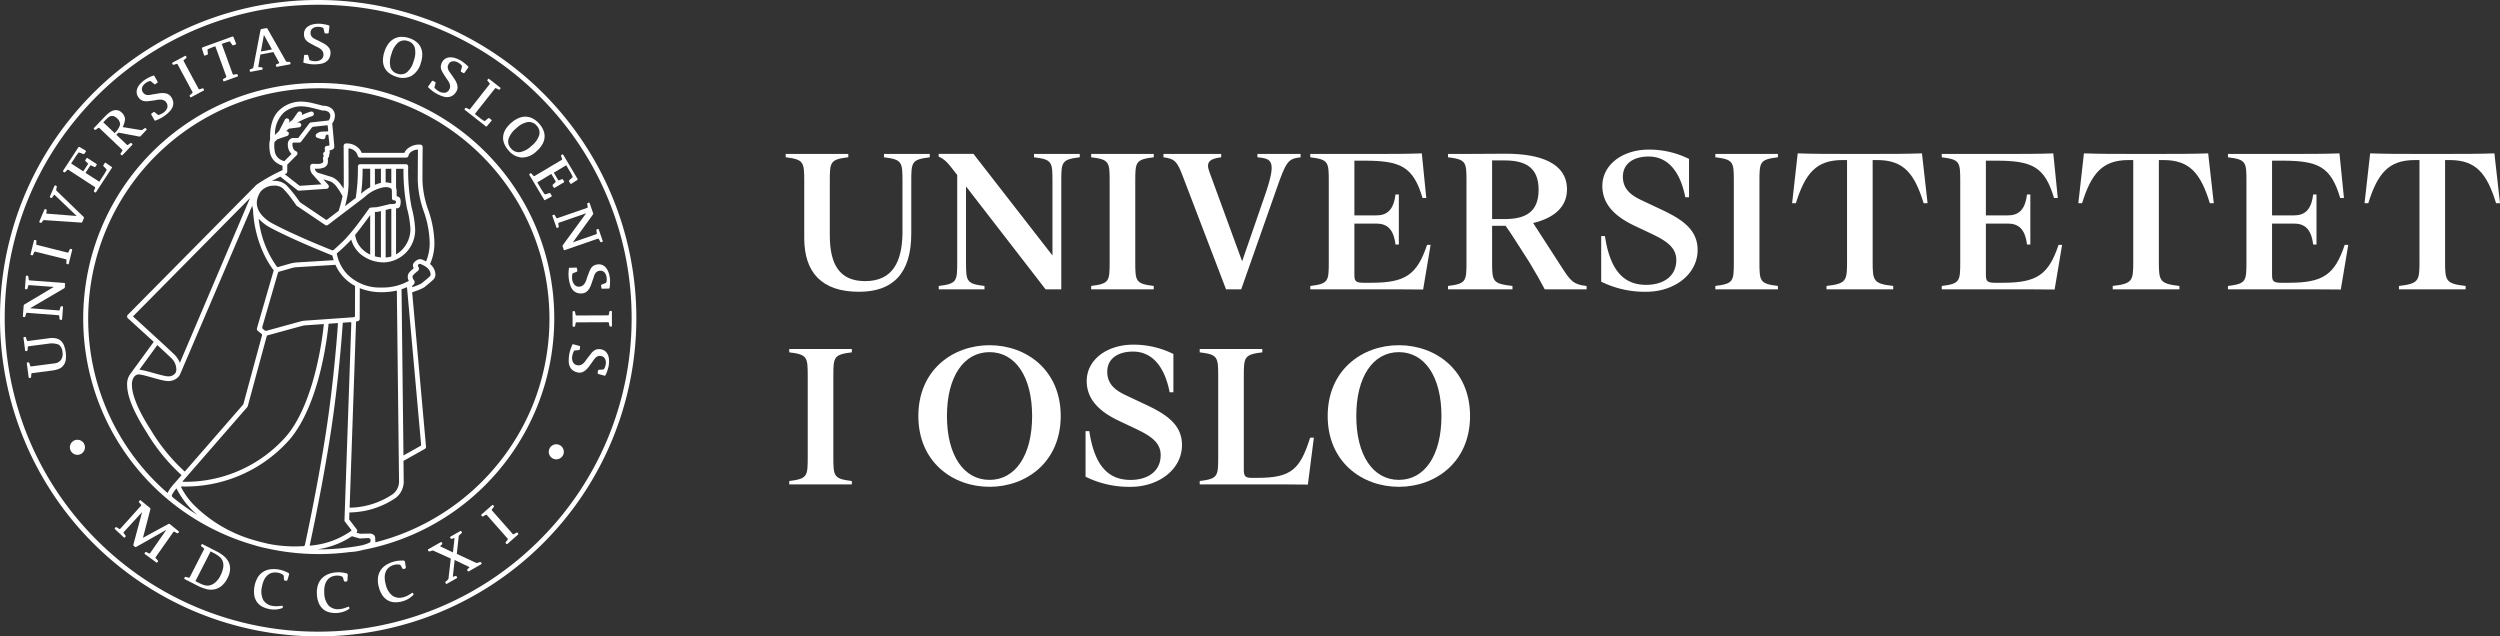 <svg id="Layer_1" data-name="Layer 1" xmlns="http://www.w3.org/2000/svg" width="377.132" height="96" viewBox="0 0 377.132 96">
  <rect x="0" y="0" width="377.132" height="96" fill="#333333" stroke="none"/>
  <defs>
    <style>
      .cls-1 {
        fill: #fff;
      }
    </style>
  </defs>
  <g id="Page-1">
    <g id="_04_UiO_full_logo_NO_neg" data-name=" 04 UiO full logo NO neg">
      <g id="Group">
        <path id="Shape" class="cls-1" d="M0,48.002A47.81,47.81,0,0,1,10.958,17.469h0A47.901,47.901,0,0,1,47.994,0h0A48.005,48.005,0,0,1,95.996,48.002h0A48.002,48.002,0,0,1,47.994,96h0A47.997,47.997,0,0,1,0,48.002Zm.713,0a47.127,47.127,0,0,0,13.851,33.434h0A47.125,47.125,0,0,0,47.994,95.287h0A47.137,47.137,0,0,0,81.432,81.436h0A47.127,47.127,0,0,0,95.283,48.002h0A47.135,47.135,0,0,0,81.432,14.568h0A47.137,47.137,0,0,0,47.994.717h0A47.183,47.183,0,0,0,11.509,17.925h0A47.091,47.091,0,0,0,.713,48.002Z" transform="translate(0 0)"/>
        <g id="Path">
          <path class="cls-1" d="M10.544,67.473a1.135,1.135,0,1,1-0.0.008Z" transform="translate(0 0)"/>
          <path class="cls-1" d="M82.783,68.153a1.135,1.135,0,1,1-0.0.008Z" transform="translate(0 0)"/>
        </g>
        <path id="Shape-2" class="cls-1" d="M80.827,34.213A35.541,35.541,0,1,0,34.242,80.79a35.074,35.074,0,0,0,4.049,1.43l.037.012a20.337,20.337,0,0,0,2.093.526,35.743,35.743,0,0,0,7.659.825,36.207,36.207,0,0,0,4.704-.307h.012a8.439,8.439,0,0,0,1.96-.319A35.36,35.36,0,0,0,73.205,73.176l-.253-.253.253.253A35.61,35.61,0,0,0,80.827,34.213Zm-54.795,40.786a.325.325,0,0,1-.099-.311,1.665,1.665,0,0,1,.075-.149,5.693,5.693,0,0,1,.613-.87A12.559,12.559,0,0,0,29.762,77.665a34.09,34.09,0,0,1-3.73-2.665Zm-.294-21.071a2.42,2.42,0,0,1,.862,1.749,1.736,1.736,0,0,1-.046.394c-.012.046-.021.079-.029.099l-.004.012a1.24,1.24,0,0,1-1.136.589,2.085,2.085,0,0,1-.427-.046c-1.38-.269-2.748-.804-3.875-.945-.017-.004-.041,0-.062-.004l2.711-3.718C24.619,52.876,25.385,53.589,25.738,53.929Zm-5.678-6.196,17.664-17.863L27.134,54.733a3.63,3.63,0,0,0-.899-1.318c-.991-.961-5.073-4.679-6.175-5.682Zm4.758,9.694a3.099,3.099,0,0,0,.564.058,2.037,2.037,0,0,0,1.368-.481,1.635,1.635,0,0,0,.41-.514v-.008c0-.004.004-.008.008-.021l.021-.046,10.863-25.406a6.538,6.538,0,0,0,.12.655A17.618,17.618,0,0,0,39.684,38.051a14.329,14.329,0,0,0,1.119,2.043c.158.24.294.431.398.568.033.046.066.087.091.12l-2.532,8.749a.354.354,0,0,0,.12.377l.605.481a.211.211,0,0,1,.041.203c-.037.133-2.818,10.403-2.818,10.403L27.872,71.141A27.689,27.689,0,0,1,22.766,64.883c-2.209-3.428-2.868-5.591-2.864-6.822a1.908,1.908,0,0,1,.336-1.218l.008-.008.008-.012c.012-.012.021-.029.033-.041a.878.878,0,0,1,.638-.303.335.335,0,0,1,.066.004c.982.124,2.371.655,3.825.945ZM43.555,20.035a.352.352,0,0,0-.439-.224c.158-.141.311-.274.46-.402l1.533-.199a.358.358,0,1,0-.091-.709l-.004.001-.232.033a10.963,10.963,0,0,1,1.376-.676c.274-.112.506-.199.671-.257.166-.054.253-.083.257-.083a.352.352,0,0,0,.243-.435l-.003-.009a.362.362,0,0,0-.443-.24,11.343,11.343,0,0,0-1.38.53.357.357,0,0,0-.584-.41L44.098,18.12c-.075.05-.149.095-.22.145-.104.075-.22.162-.344.261l.083-.162a.357.357,0,0,0-.634-.327l-.899,1.749c-.224.207-.431.402-.609.572a4.517,4.517,0,0,1,1.326-3.361,4.076,4.076,0,0,1,2.594-.957,7.127,7.127,0,0,1,1.115.112c.153.021.705.153,1.181.274.481.124.916.236.916.24l.091.012a1.263,1.263,0,0,1,.928.278.758.758,0,0,1,.199.543,1.118,1.118,0,0,1-.162.535c-.033.058-.062.099-.087.141l-2.665.294a.375.375,0,0,0-.245.137L44.989,20.818l-.821.004-.075.008a.85.85,0,0,0-.348.178.928.928,0,0,0-.327.746,1.952,1.952,0,0,0,.481,1.388c.025.029.054.054.079.079L42.884,24.316a2.254,2.254,0,0,1-.705-.323,1.693,1.693,0,0,1-.734-1.177,5.701,5.701,0,0,1-.075-.862,2.758,2.758,0,0,1,.046-.539l.012-.008s.162-.158.41-.398l1.509-.514a.376.376,0,0,0,.207-.46Zm5.458,2.727a.196.196,0,0,1-.087.166.364.364,0,0,0-.178.253.42.42,0,0,0,.087.294.122.122,0,0,1-.008.112c-.025.041-.07.124-.07.124a.346.346,0,0,0-.029.286l.004.012a1.114,1.114,0,0,1,.037.282.399.399,0,0,1-.195.327,1.869,1.869,0,0,1-.655.112l-.754-.017a.353.353,0,0,0-.356.29,1.344,1.344,0,0,0-.021.261,1.685,1.685,0,0,0,.187.787,1.311,1.311,0,0,0,.249.332l.004.004h0L48.495,27.81l-3.291.224L42.962,26.281c.112-.054.174-.087.174-.087a.355.355,0,0,0,.199-.319V24.838l1.438-1.442a.367.367,0,0,0,.095-.34.351.351,0,0,0-.245-.253h0c-.066-.046-.497-.182-.51-1.065a.236.236,0,0,1,.07-.199.229.229,0,0,0,.033-.025l.937-.008a.355.355,0,0,0,.282-.141s1.496-1.981,1.6-2.105a.407.407,0,0,1,.261-.141l2.027-.22a.122.122,0,0,1,.12.12c.017.186.037.414.062.663a.125.125,0,0,1-.102.145l-.002 0c-.257.008-.526.017-.812.025a1.481,1.481,0,0,0-.841.332.36.36,0,0,0-.038.508l.021.023a1.339,1.339,0,0,0,.456.166,1.563,1.563,0,0,0,.655.124.392.392,0,0,0,.253-.381.308.308,0,0,1,.297-.319c.006-0.0.012-0.0.018-0a.143.143,0,0,1,.137.133c.037.356.099.804.124,1.061.012.124.021.24.029.34.004.128-.108.137-.166.145-.12.017-.211.017-.211.021a.341.341,0,0,0-.249.12.355.355,0,0,0-.091.261Zm-4.136,5.927a.352.352,0,0,0,.22.075h.025l4.153-.282a.352.352,0,0,0,.307-.224.361.361,0,0,0-.062-.373l-.746-.837c.435.133.808.249,1.098.336a2.513,2.513,0,0,1,.974.883,8.219,8.219,0,0,1,.825,1.343,21.922,21.922,0,0,1-.58,2.192l-1.84,1.397-4.008-2.698a20.252,20.252,0,0,0-2.031-2.557,2.555,2.555,0,0,0-1.819-.655c-.124,0-.249.008-.373.021.174-.095.352-.191.522-.282.261-.137.514-.269.734-.385Zm-3.494-.684a1.874,1.874,0,0,1,1.318.443,14.843,14.843,0,0,1,1.343,1.608c.381.514.638.899.638.903a.286.286,0,0,0,.099.099L49.059,33.94a.348.348,0,0,0,.414-.012l5.446-4.14.025-.021s.12-.108.278-.24a5.1,5.1,0,0,1,.477-.365A5.83,5.83,0,0,1,57.949,28.241c.066-.004.133-.004.195-.004a1.47,1.47,0,0,1,.775.153c.128.091.187.166.199.435,0,.435.008,1.078.008,1.078a.323.323,0,0,0,.294.319c.133,0,.315.037.315.245a.252.252,0,0,1-.22.28l-.016.001c-.128.017-.253.033-.303.037h-.336l-.091.012s-.46.12-.953.236c-.245.058-.501.12-.709.162-.104.021-.195.041-.265.054-.033.004-.062.008-.083.012s-.025,0-.025.004c-.315,0-.804.054-.812.054a.367.367,0,0,0-.253.149c0,.004-.605.858-1.359,1.865a30.94,30.94,0,0,1-2.255,2.76c-.609.609-1.111,1.069-1.463,1.376-.108.095-.203.174-.282.24a.248.248,0,0,1-.24.037c-.522-.216-1.637-.663-2.98-1.235-1.873-.8-4.194-1.84-5.952-2.781A5.794,5.794,0,0,1,39.655,32.63c-.054-.058-.108-.12-.162-.182a.721.721,0,0,0-.05-.058c-.041-.05-.079-.099-.116-.145-.029-.037-.054-.079-.083-.116a.878.878,0,0,1-.066-.104c-.025-.037-.05-.079-.075-.12a.308.308,0,0,0-.029-.05,2.229,2.229,0,0,1-.128-.265c-.004-.012-.012-.025-.017-.037-.021-.054-.041-.108-.058-.162h0v-.004a2.367,2.367,0,0,1-.079-.294c-.008-.041-.017-.087-.025-.128l-.012-.099a2.501,2.501,0,0,1-.017-.253c0-.058.004-.112.008-.17.004-.046.008-.095.017-.145v-.025a2.818,2.818,0,0,1,.075-.352h0c.021-.07.041-.145.07-.22l.004-.012c.025-.066.054-.141.083-.211l.012-.029q.045-.102.099-.199a.455.455,0,0,0,.025-.046c.046-.079.091-.162.141-.245h0a2.574,2.574,0,0,1,2.11-.953Zm11.182-5.442c0-.158.054-.182.083-.178a1.607,1.607,0,0,1,1.032.547,1.48,1.48,0,0,1,.228.39c.021.054.033.095.041.124.004.012.004.025.008.029h0a.36.36,0,0,0,.352.298H61.273a.353.353,0,0,0,.352-.303.985.985,0,0,1,.286-.472,1.789,1.789,0,0,1,1.049-.435c.075-.017.087.058.087.124,0,.738-.025,2.275-.025,4.505a15.296,15.296,0,0,0,.916,4.733,15.075,15.075,0,0,1,.883,4.733,7.05,7.05,0,0,1-.551,2.777,3.736,3.736,0,0,0-.738-.327.618.618,0,0,0-.149-.021,1.147,1.147,0,0,0-.642.261,1.175,1.175,0,0,0-.41.464.605.605,0,0,0-.041.22.973.973,0,0,0,.12.431c-.075.062-.162.133-.249.211a3.711,3.711,0,0,0-.34.336,1.155,1.155,0,0,0-.257.406,1.139,1.139,0,0,0-.054.336,1.388,1.388,0,0,0,.162.622,8.064,8.064,0,0,1-4.07.999,6.944,6.944,0,0,1-5.222-2.006A6.17,6.17,0,0,1,50.804,38.233c.352-.298.97-.841,1.753-1.625.133-.133.278-.29.431-.464a4.446,4.446,0,0,0,1.409,2.197,5.419,5.419,0,0,0,3.353,1.235.365.365,0,0,0,.066.008.07.07,0,0,0,.029-.004c.029,0,.058.004.087.004a4.9,4.9,0,0,0,4.696-5.011,15.425,15.425,0,0,0-.535-3.278,29.438,29.438,0,0,1-.518-6.171.354.354,0,0,0-.351-.356H54.343a.354.354,0,0,0-.356.351v.005a27.828,27.828,0,0,1-.327,4.741l-1.616,1.227c.128-.464.245-.937.336-1.417a.33.33,0,0,0,.012-.062,10.794,10.794,0,0,0,.191-1.919c-0-2.362-.008-4.236-.017-5.131ZM62.479,42.32a1.045,1.045,0,0,1-.253-.576.34.34,0,0,1,.021-.124h0a2.418,2.418,0,0,1,.431-.456c.191-.17.365-.298.365-.298a.4.4,0,0,0,.158-.319.517.517,0,0,0-.066-.249c-.025-.05-.05-.095-.07-.133a.245.245,0,0,1,.066-.278.306.306,0,0,1,.327-.058,4.565,4.565,0,0,1,.56.278,2.072,2.072,0,0,1,.738.651,1.421,1.421,0,0,1,.207.642.403.403,0,0,1-.108.274c-.116.133-1.165,1.011-1.272,1.078a6.663,6.663,0,0,1-.941.41c-.112.041-.22.079-.315.116-.133.054-.153-.033-.153-.033a.138.138,0,0,1,.025-.128,1.659,1.659,0,0,0,.178-.166.577.577,0,0,0,.17-.385.346.346,0,0,0-.066-.245Zm1.049,24.78a.165.165,0,0,1-.07.153c-.083.046-2.594,1.455-2.594,1.455l-.29-25.074a7.177,7.177,0,0,0,.821-.319ZM52.035,78.692s.924,1.198.962,1.252a.107.107,0,0,1-.017.137,12.327,12.327,0,0,1-6.271,2.23c.41-1.886,1.985-9.317,3.158-16.885,1.206-7.8,1.741-15.206,1.844-16.748,0,0,.937-.062,1.102-.079.162-.017.182.079.182.178-.004.099-1.028,29.675-1.028,29.675A.337.337,0,0,0,52.035,78.692ZM39.585,49.258s2.321-8.024,2.354-8.132a.206.206,0,0,1,.137-.137s1.699-.477,1.969-.564a3.92,3.92,0,0,1,.717-.12l5.84-.356a6.78,6.78,0,0,0,1.264,1.898A6.636,6.636,0,0,0,53.56,43.136s-.012,4.443-.012,4.526-.041.178-.228.195-5.873.41-7.29.514a3.463,3.463,0,0,0-.659.108c-.216.062-5.168,1.417-5.168,1.417a.42.42,0,0,1-.253-.037c-.083-.066-.128-.104-.282-.224-.153-.124-.083-.377-.083-.377Zm2.197-9.01a15.185,15.185,0,0,1-2.76-7.261c.037.046.079.087.116.128a6.517,6.517,0,0,0,1.67,1.243c3.577,1.915,9.317,4.178,9.325,4.182a.015.015,0,0,1,.012.004,6.203,6.203,0,0,0,.195.709l-5.388.327a5.872,5.872,0,0,0-1.09.158c-.551.153-1.811.514-1.894.543-.108.029-.17-.008-.186-.033Zm11.932,8.256.261-.054a.359.359,0,0,0,.286-.348l.012-4.629a8.801,8.801,0,0,0,3.32.605h.012a10.219,10.219,0,0,0,2.259-.249l.332,28.684v.087a2.415,2.415,0,0,1-.916,1.927,11.993,11.993,0,0,1-6.54,2.06ZM53.572,35.44c.833-1.024,1.753-2.28,2.271-2.992v5.956a4.263,4.263,0,0,1-.978-.622A3.71,3.71,0,0,1,53.572,35.44Zm2.984,3.224V31.979c.062-.004.124-.004.174-.004a3.287,3.287,0,0,0,.522-.083c.066-.017.137-.029.211-.046v6.988a5.486,5.486,0,0,1-.908-.17Zm1.621.178V31.673c.327-.079.613-.153.721-.178h.133v7.191a3.418,3.418,0,0,1-.854.158Zm2.217-8.791a.567.567,0,0,0-.365-.402c-.062-.017-.133-.037-.195-.05,0-.224-.004-.539-.004-.783a1.257,1.257,0,0,0-.083-.485V25.46h1.119a29.852,29.852,0,0,0,.53,5.96,14.835,14.835,0,0,1,.518,3.137,4.497,4.497,0,0,1-1.156,3.009,3.984,3.984,0,0,1-1.015.812V31.436a.515.515,0,0,1,.075-.008.857.857,0,0,1,.087-.008h.029a.392.392,0,0,0,.274-.112.773.773,0,0,0,.191-.406,2.372,2.372,0,0,0,.046-.431,1.429,1.429,0,0,0-.05-.419Zm-1.364-4.592V27.652a2.545,2.545,0,0,0-.854-.133V25.46Zm-1.567,0v2.13a4.85,4.85,0,0,0-.908.298V25.46Zm-1.621,0v2.785c-.24.133-.423.249-.526.311a7.622,7.622,0,0,0-.841.667v.004a30.797,30.797,0,0,0,.228-3.767ZM27.59,72.558c.091-.104,9.711-11.149,9.711-11.149a.31.31,0,0,0,.075-.141s2.847-10.506,2.868-10.577a.146.146,0,0,1,.095-.095s5.048-1.38,5.239-1.438a3.266,3.266,0,0,1,.472-.079l2.802-.195c-.033.327-.091.854-.182,1.529-.477,3.552-1.931,11.211-5.479,15.385A20.233,20.233,0,0,1,27.851,72.683h-.174C27.569,72.679,27.499,72.662,27.59,72.558Zm-.174.829c.128.004.274.004.431.004A20.941,20.941,0,0,0,43.729,66.259c4.526-5.375,5.661-15.629,5.84-17.424l1.417-.099c-.05.734-.174,2.474-.398,4.824-.294,3.154-.758,7.398-1.434,11.762s-1.488,8.691-2.13,11.924c-.477,2.391-.858,4.182-1.024,4.953a.278.278,0,0,1-.269.199c-.394,0-.787.037-1.189.033a21.009,21.009,0,0,1-3.975-.377c-.696-.153-1.384-.323-2.068-.522a20.948,20.948,0,0,1-9.404-5.516,11.239,11.239,0,0,1-1.629-2.246c-.05-.091-.091-.174-.128-.253a.082.082,0,0,1,.079-.129Zm20.511,9.474a12.585,12.585,0,0,0,5.16-1.969l1.123.323a.428.428,0,0,0,.124.017s1.044-.058,1.131-.062c.298-.017.431.158.431.22s.008.141.008.141a.437.437,0,0,1-.108.307,7.141,7.141,0,0,1-1.21.427,35.037,35.037,0,0,1-6.507.609.956.956,0,0,0-.153-.012ZM80.168,61.596a34.996,34.996,0,0,1-18.534,18.534A34.102,34.102,0,0,1,56.631,81.809l-.041-.692c0-.419-.472-.626-.734-.626l-1.496.025s-.46-.112-.518-.128a.058.058,0,0,1-.04-.071l.007-.016a.355.355,0,0,0,.008-.443l-1.144-1.492.037-1.061a12.701,12.701,0,0,0,6.984-2.197,3.132,3.132,0,0,0,1.21-2.503.648.648,0,0,0-.004-.108L60.867,69.521l.033-.012h0l3.183-1.786a.365.365,0,0,0,.182-.344l-2.089-23.284c.091-.029.385-.133.721-.257a6.726,6.726,0,0,0,1.09-.489c.228-.162,1.185-.966,1.417-1.206a1.07,1.07,0,0,0,.278-.738,2.105,2.105,0,0,0-.808-1.571,7.676,7.676,0,0,0,.659-3.179,15.923,15.923,0,0,0-.916-4.944,14.563,14.563,0,0,1-.887-4.522c0-3.137.033-5.002.033-5.007a.375.375,0,0,0-.104-.257.345.345,0,0,0-.253-.108,2.7,2.7,0,0,0-2.068.734,1.812,1.812,0,0,0-.336.51H54.563a2.127,2.127,0,0,0-.344-.58,2.496,2.496,0,0,0-2.023-.841.345.345,0,0,0-.253.108.357.357,0,0,0-.104.253c0,.004.021,2.367.021,5.678,0,.261-.012.518-.033.775-.133-.207-.274-.414-.423-.613a3.083,3.083,0,0,0-1.335-1.131c-.464-.141-1.156-.356-1.969-.605a.785.785,0,0,1-.506-.381.874.874,0,0,1-.091-.278l.394.008h.021a2.642,2.642,0,0,0,.92-.166.941.941,0,0,0,.576-.58,1.359,1.359,0,0,0,.058-.41,1.609,1.609,0,0,0-.037-.352l.17-.298a.357.357,0,0,0,.021-.311.35.35,0,0,0,.112-.286l-.025-.365a.211.211,0,0,1,.054-.008,1.477,1.477,0,0,0,.34-.099.657.657,0,0,0,.187-.128.458.458,0,0,0,.137-.319c0-.095-.021-.323-.054-.684-.079-.879-.216-2.371-.261-2.835a1.963,1.963,0,0,0,.406-1.123,1.453,1.453,0,0,0-.406-1.044,1.929,1.929,0,0,0-1.388-.489c-.278-.075-1.716-.456-2.134-.518a7.882,7.882,0,0,0-1.214-.116,4.799,4.799,0,0,0-3.03,1.107c-1.48,1.165-1.6,3.249-1.608,4.174,0,.178.004.319.012.398a3.036,3.036,0,0,0-.124.945,6.035,6.035,0,0,0,.083.974,2.453,2.453,0,0,0,1.223,1.774,3.094,3.094,0,0,0,.68.29v.68a26.989,26.989,0,0,0-3.772,2.101,1.746,1.746,0,0,0-.311.265l-.012.008L19.276,47.492a.37.37,0,0,0-.104.261.362.362,0,0,0,.116.253c.004.004,1.326,1.206,2.793,2.549.365.336.742.676,1.107,1.011l-3.527,4.837a2.599,2.599,0,0,0-.485,1.658c.004,1.475.734,3.718,2.976,7.211a28.288,28.288,0,0,0,5.239,6.407l-.933,1.069a8.566,8.566,0,0,0-.638.758,5.184,5.184,0,0,0-.452.688,1.417,1.417,0,0,0-.087.178c-.63-.547-1.243-1.115-1.84-1.712A34.792,34.792,0,1,1,80.168,61.596Z" transform="translate(0 0)"/>
        <g>
          <path id="Path-2" class="cls-1" d="M7.373,51.028a3.145,3.145,0,0,1,1.053.012,1.613,1.613,0,0,1,.746.361,1.858,1.858,0,0,1,.485.717A4.332,4.332,0,0,1,9.918,53.191a4.245,4.245,0,0,1,.017.995,1.95,1.95,0,0,1-.274.804,1.745,1.745,0,0,1-.601.576,4.099,4.099,0,0,1-.866.278c-.058.012-.153.029-.211.037l-3.15.41a.136.136,0,0,0-.112.12l-.025.464a.141.141,0,0,1-.112.124l-.141.017a.107.107,0,0,1-.12-.091l-.278-2.122a.107.107,0,0,1,.093-.12l.003-0.0.137-.017a.14.14,0,0,1,.141.087l.145.435a.132.132,0,0,0,.141.087l3.523-.46a1.359,1.359,0,0,0,.97-.522,1.608,1.608,0,0,0,.224-1.198,1.504,1.504,0,0,0-.539-1.094,2.978,2.978,0,0,0-1.165-.199,1.886,1.886,0,0,0-.216.017L4.302,52.238a.132.132,0,0,0-.112.12l-.029.464a.137.137,0,0,1-.112.124l-.137.017a.107.107,0,0,1-.12-.093l-0-.003-.249-1.902a.107.107,0,0,1,.091-.12l.141-.017a.14.14,0,0,1,.141.087l.145.443a.136.136,0,0,0,.141.087Z" transform="translate(0 0)"/>
          <path id="Path-3" class="cls-1" d="M3.573,46.096a.232.232,0,0,1,.099-.162l4.447-2.652-3.722-.274a.138.138,0,0,0-.137.095l-.12.439a.138.138,0,0,1-.137.095l-.141-.008a.11.11,0,0,1-.099-.116L3.9,41.686a.11.11,0,0,1,.116-.099l.141.012a.141.141,0,0,1,.12.116l.054.464a.141.141,0,0,0,.12.116l5.272.398a.11.11,0,0,1,.099.116l-.041.518a.232.232,0,0,1-.099.162L4.542,46.502l4.331.327a.138.138,0,0,0,.137-.095l.12-.439a.135.135,0,0,1,.137-.095l.141.008a.108.108,0,0,1,.1.115l-0.0.001L9.367,48.155a.11.11,0,0,1-.116.099l-.141-.012a.141.141,0,0,1-.12-.116l-.054-.46a.141.141,0,0,0-.12-.116l-4.737-.361a.138.138,0,0,0-.137.095l-.12.448a.135.135,0,0,1-.137.095l-.141-.008a.11.11,0,0,1-.099-.116Z" transform="translate(0 0)"/>
          <path id="Path-4" class="cls-1" d="M5.396,36.223a.137.137,0,0,1,.099.133l-.025.456a.142.142,0,0,0,.099.137l4.613,1.152a.131.131,0,0,0,.149-.07l.191-.414a.131.131,0,0,1,.149-.07l.137.033a.109.109,0,0,1,.079.133l0,0-.518,2.076a.11.11,0,0,1-.128.079l-.137-.033a.133.133,0,0,1-.099-.133l.025-.456a.133.133,0,0,0-.099-.133L5.317,37.96a.131.131,0,0,0-.149.07l-.195.414a.131.131,0,0,1-.149.07l-.137-.037a.106.106,0,0,1-.079-.127l0-.001L5.127,36.273a.112.112,0,0,1,.133-.079Z" transform="translate(0 0)"/>
          <path id="Path-5" class="cls-1" d="M12.624,32.725a.168.168,0,0,1,.033.174l-.249.589a.165.165,0,0,1-.149.091l-5.599-.377a.221.221,0,0,0-.17.079l-.207.282a.137.137,0,0,1-.162.046L5.993,33.554a.11.11,0,0,1-.058-.141l.767-1.803a.112.112,0,0,1,.141-.058l.128.054a.139.139,0,0,1,.079.149l-.066.361a.1.1,0,0,0,.082.115l.005.001,4.497.348L8.264,29.422a.091.091,0,0,0-.128.001l-.013.016-.249.365a.142.142,0,0,1-.162.05l-.128-.054a.112.112,0,0,1-.058-.141l.692-1.625a.112.112,0,0,1,.141-.058l.128.054a.142.142,0,0,1,.079.149l-.087.423a.211.211,0,0,0,.054.178Z" transform="translate(0 0)"/>
          <path id="Path-6" class="cls-1" d="M23.868,17.361a2.375,2.375,0,0,0,.419-.158,2.095,2.095,0,0,0,.356-.203,1.513,1.513,0,0,0,.601-.767.996.996,0,0,0-.564-1.119,1.388,1.388,0,0,0-.472-.091,2.505,2.505,0,0,0-.518.046c-.178.033-.356.062-.535.091-.269.037-.51.066-.729.095a2.231,2.231,0,0,1-.597.008,1.298,1.298,0,0,1-.501-.162,1.433,1.433,0,0,1-.435-.41,1.386,1.386,0,0,1-.269-.638,1.458,1.458,0,0,1,.07-.663,2.17,2.17,0,0,1,.385-.659,4.081,4.081,0,0,1,.671-.622,2.836,2.836,0,0,1,.34-.22c.124-.075.253-.141.385-.207.133-.062.261-.124.39-.178s.249-.091.249-.091a.202.202,0,0,1,.128-.008.59.59,0,0,1,.079.116l.452.792a.126.126,0,0,1-.033.158l-.298.22a.15.15,0,0,1-.17-.004l-.551-.464a1.031,1.031,0,0,0-.344.079,1.733,1.733,0,0,0-.427.249,1.302,1.302,0,0,0-.518.684.815.815,0,0,0,.149.717.936.936,0,0,0,.348.303.991.991,0,0,0,.398.083,2.03,2.03,0,0,0,.439-.046c.153-.033.311-.062.472-.091.224-.029.456-.066.7-.112a3.44,3.44,0,0,1,.709-.05,1.881,1.881,0,0,1,.647.141,1.184,1.184,0,0,1,.522.448,1.747,1.747,0,0,1,.315.796,1.491,1.491,0,0,1-.104.725,2.151,2.151,0,0,1-.443.667,5.321,5.321,0,0,1-.713.622,4.903,4.903,0,0,1-.771.468c-.269.133-.618.274-.618.274-.054.021-.112.029-.124.017a.869.869,0,0,1-.079-.116l-.456-.787a.121.121,0,0,1,.033-.158l.298-.22a.143.143,0,0,1,.17.004Z" transform="translate(0 0)"/>
          <path id="Path-7" class="cls-1" d="M28.129,8.6a.14.14,0,0,1-.033.166l-.356.286a.134.134,0,0,0-.033.162l2.25,4.19a.136.136,0,0,0,.153.062l.435-.137a.134.134,0,0,1,.153.062l.066.124a.105.105,0,0,1-.042.143l-.004.002-1.886,1.011a.105.105,0,0,1-.143-.042l-.002-.004-.066-.124a.134.134,0,0,1,.033-.162l.352-.29a.133.133,0,0,0,.033-.162l-2.25-4.186a.129.129,0,0,0-.153-.062l-.435.137a.14.14,0,0,1-.153-.062l-.066-.124a.104.104,0,0,1,.04-.142l.006-.003L27.914,8.43a.104.104,0,0,1,.142.04l.003.006Z" transform="translate(0 0)"/>
          <path id="Path-8" class="cls-1" d="M30.471,7.232a.241.241,0,0,1,.124-.099L34.992,5.533a.318.318,0,0,1,.153-.021.211.211,0,0,1,.091.116l.377.941a.104.104,0,0,1-.058.135l-.004.002-.352.128a.144.144,0,0,1-.162-.054l-.311-.46a.155.155,0,0,0-.162-.058l-.46.137c-.058.017-.149.046-.203.066l-.448.162,1.65,4.547a.137.137,0,0,0,.145.083l.452-.07a.142.142,0,0,1,.145.083l.05.133a.105.105,0,0,1-.061.135l-.005.002-2.01.729a.103.103,0,0,1-.134-.058l-.003-.008-.05-.133a.132.132,0,0,1,.054-.153l.394-.236a.136.136,0,0,0,.054-.158L32.481,6.975l-.448.166c-.058.021-.145.058-.203.079l-.439.191a.154.154,0,0,0-.087.149l.058.551a.143.143,0,0,1-.091.145l-.352.128a.105.105,0,0,1-.135-.061l-.002-.005-.303-.933A.282.282,0,0,1,30.471,7.232Z" transform="translate(0 0)"/>
          <path id="Shape-3" class="cls-1" d="M41.238,7.854l-1.965.373-.303,1.799a.09.09,0,0,0,.091.108l.406.008a.141.141,0,0,1,.128.108l.025.137a.108.108,0,0,1-.087.124l-1.72.323a.108.108,0,0,1-.124-.087l-.025-.137a.142.142,0,0,1,.079-.149l.352-.149a.241.241,0,0,0,.12-.149L39.303,4.509A.185.185,0,0,1,39.427,4.381l.754-.141a.16.16,0,0,1,.158.075l2.798,4.915a.215.215,0,0,0,.162.095l.373.012a.137.137,0,0,1,.128.108l.025.137a.105.105,0,0,1-.083.124l-.004.001-1.969.373a.115.115,0,0,1-.128-.087l-.025-.137a.142.142,0,0,1,.079-.149l.352-.149a.099.099,0,0,0,.053-.129l-.004-.008ZM39.812,5.268l-.452,2.499,1.658-.311Z" transform="translate(0 0)"/>
          <path id="Path-9" class="cls-1" d="M46.68,9.064a2.408,2.408,0,0,0,.431.12,2.33,2.33,0,0,0,.406.046,1.511,1.511,0,0,0,.941-.261.881.881,0,0,0,.336-.742.914.914,0,0,0-.128-.489,1.404,1.404,0,0,0-.327-.356,2.374,2.374,0,0,0-.448-.269c-.162-.079-.327-.162-.485-.245-.236-.128-.452-.244-.647-.352a2.541,2.541,0,0,1-.489-.344,1.288,1.288,0,0,1-.307-.427,1.464,1.464,0,0,1-.108-.589A1.344,1.344,0,0,1,46.464,3.987a2.12,2.12,0,0,1,.7-.303,3.847,3.847,0,0,1,.912-.108,3.533,3.533,0,0,1,.402.025c.145.017.29.037.431.062.145.025.286.054.419.087.137.033.253.075.253.075.054.021.108.05.112.066a.564.564,0,0,1-.004.141l-.108.904a.128.128,0,0,1-.12.108h-.369a.142.142,0,0,1-.133-.104l-.174-.7a.903.903,0,0,0-.323-.137,1.888,1.888,0,0,0-.493-.054,1.282,1.282,0,0,0-.821.245.806.806,0,0,0-.303.667.894.894,0,0,0,.104.448.949.949,0,0,0,.274.303,2.253,2.253,0,0,0,.381.224c.141.066.286.133.435.207.199.108.406.216.63.323a3.321,3.321,0,0,1,.597.377,1.978,1.978,0,0,1,.439.493,1.164,1.164,0,0,1,.153.667,1.794,1.794,0,0,1-.216.829,1.466,1.466,0,0,1-.51.522,2.065,2.065,0,0,1-.754.274,5.187,5.187,0,0,1-.945.079,5.373,5.373,0,0,1-.899-.075c-.294-.054-.659-.145-.659-.145-.058-.017-.108-.041-.108-.062a.633.633,0,0,1,.008-.141l.099-.903a.128.128,0,0,1,.12-.108h.369a.142.142,0,0,1,.133.104Z" transform="translate(0 0)"/>
          <path id="Shape-4" class="cls-1" d="M62.04,11.468a2.836,2.836,0,0,1-2.292.091,3.387,3.387,0,0,1-1.078-.555,2.336,2.336,0,0,1-.667-.821,2.472,2.472,0,0,1-.236-1.069,4.153,4.153,0,0,1,.22-1.297,3.997,3.997,0,0,1,.613-1.227,2.69,2.69,0,0,1,.854-.75,2.381,2.381,0,0,1,1.053-.278,3.717,3.717,0,0,1,2.275.729,2.352,2.352,0,0,1,.676.829,2.529,2.529,0,0,1,.24,1.082,4.012,4.012,0,0,1-.22,1.31A3.21,3.21,0,0,1,62.04,11.468ZM62.574,7.199a1.495,1.495,0,0,0-1.032-1.003,1.53,1.53,0,0,0-1.434.186,3.285,3.285,0,0,0-1.032,1.708,3.45,3.45,0,0,0-.182,2.018,1.486,1.486,0,0,0,1.036,1.003,1.53,1.53,0,0,0,1.434-.186,3.259,3.259,0,0,0,1.032-1.708,3.477,3.477,0,0,0,.178-2.018Z" transform="translate(0 0)"/>
          <path id="Path-10" class="cls-1" d="M65.525,13.213a2.557,2.557,0,0,0,.319.315,2.117,2.117,0,0,0,.336.236,1.504,1.504,0,0,0,.949.22.869.869,0,0,0,.651-.489.929.929,0,0,0,.124-.493,1.364,1.364,0,0,0-.116-.468,2.467,2.467,0,0,0-.261-.448c-.108-.149-.207-.294-.307-.448-.145-.228-.278-.435-.394-.622a2.557,2.557,0,0,1-.261-.539,1.25,1.25,0,0,1-.062-.522,1.542,1.542,0,0,1,.186-.568,1.337,1.337,0,0,1,.464-.514,1.377,1.377,0,0,1,.634-.216,2.15,2.15,0,0,1,.763.07,3.849,3.849,0,0,1,.85.344,2.689,2.689,0,0,1,.34.216q.18.124.348.261c.116.091.224.187.327.278.104.095.187.186.187.186.041.046.07.095.062.112a.6.6,0,0,1-.07.12l-.526.742a.124.124,0,0,1-.158.037l-.323-.178a.142.142,0,0,1-.066-.158l.186-.696a1.075,1.075,0,0,0-.216-.278,1.973,1.973,0,0,0-.406-.282,1.293,1.293,0,0,0-.837-.178.796.796,0,0,0-.584.439.871.871,0,0,0-.124.443,1.032,1.032,0,0,0,.091.398,2.315,2.315,0,0,0,.228.381c.095.124.187.253.282.39.12.186.253.385.394.584a3.299,3.299,0,0,1,.344.622,1.875,1.875,0,0,1,.145.642,1.199,1.199,0,0,1-.187.663,1.745,1.745,0,0,1-.589.622,1.516,1.516,0,0,1-.7.211,2.193,2.193,0,0,1-.792-.12,5.703,5.703,0,0,1-.866-.381,4.906,4.906,0,0,1-.75-.497c-.232-.187-.51-.443-.51-.443-.046-.041-.075-.087-.066-.108.008-.017.041-.07.075-.12l.522-.746a.133.133,0,0,1,.158-.037l.323.174a.142.142,0,0,1,.066.158Z" transform="translate(0 0)"/>
          <path id="Path-11" class="cls-1" d="M71.696,17.109a.111.111,0,0,0,.017.153l.729.572c.046.037.124.095.174.128l.39.269a.157.157,0,0,0,.174-.008l.477-.385a.143.143,0,0,1,.17,0l.298.232a.106.106,0,0,1,.017.149l-0.0.001-.63.75a1.076,1.076,0,0,1-.108.116c-.021.021-.079.004-.124-.033L70.117,16.574a.11.11,0,0,1-.017-.153l.087-.108a.142.142,0,0,1,.162-.037l.406.207a.129.129,0,0,0,.162-.037l2.934-3.738a.137.137,0,0,0-.004-.166l-.298-.344a.137.137,0,0,1-.004-.166l.087-.108a.111.111,0,0,1,.153-.021L75.464,13.217a.115.115,0,0,1,.021.153l-.087.112a.14.14,0,0,1-.162.037l-.406-.207a.128.128,0,0,0-.162.037Z" transform="translate(0 0)"/>
          <path id="Shape-5" class="cls-1" d="M78.717,23.765a2.846,2.846,0,0,1-2.018-1.09,3.412,3.412,0,0,1-.642-1.024,2.365,2.365,0,0,1-.158-1.049,2.52,2.52,0,0,1,.34-1.04,4.042,4.042,0,0,1,.85-1.003,4.18,4.18,0,0,1,1.152-.746,2.596,2.596,0,0,1,1.115-.211,2.43,2.43,0,0,1,1.049.298,3.421,3.421,0,0,1,.941.767,3.513,3.513,0,0,1,.642,1.02,2.352,2.352,0,0,1,.158,1.057,2.52,2.52,0,0,1-.344,1.053,4.114,4.114,0,0,1-.858,1.015A3.162,3.162,0,0,1,78.717,23.765Zm2.632-3.403a1.487,1.487,0,0,0-.377-1.388,1.522,1.522,0,0,0-1.326-.568,3.313,3.313,0,0,0-1.757.941A3.463,3.463,0,0,0,76.703,20.992a1.479,1.479,0,0,0,.381,1.393,1.522,1.522,0,0,0,1.326.568,3.284,3.284,0,0,0,1.757-.941A3.41,3.41,0,0,0,81.349,20.362Z" transform="translate(0 0)"/>
          <path id="Path-12" class="cls-1" d="M83.782,27.495a.133.133,0,0,0,.029-.162l-.642-1.094-2.118,1.277.692,1.165c.029.05.083.133.116.182l.265.39a.155.155,0,0,0,.162.058l.58-.191a.146.146,0,0,1,.158.058l.199.332a.105.105,0,0,1-.038.143l-.003.002-.858.472c-.054.029-.116.058-.141.07-.025.008-.075-.025-.104-.075l-2.226-3.747a.113.113,0,0,1,.037-.149l.12-.07a.139.139,0,0,1,.166.025l.303.344a.137.137,0,0,0,.166.025L84.731,24.121a.143.143,0,0,0,.058-.158l-.153-.431a.134.134,0,0,1,.058-.158l.12-.07a.113.113,0,0,1,.149.037l2.122,3.573a.315.315,0,0,1,.05.149.231.231,0,0,1-.095.116l-.854.547a.102.102,0,0,1-.142-.028l-.003-.005-.195-.323a.139.139,0,0,1,.025-.166l.464-.435a.152.152,0,0,0,.029-.17l-.22-.427c-.025-.054-.075-.137-.104-.187l-.626-1.057-1.873,1.119.647,1.09a.136.136,0,0,0,.158.054l.427-.162a.136.136,0,0,1,.158.058l.162.274a.112.112,0,0,1-.037.149l-1.38.821a.113.113,0,0,1-.149-.037l-.162-.274a.133.133,0,0,1,.029-.162Z" transform="translate(0 0)"/>
          <path id="Path-13" class="cls-1" d="M13.752,24.963a.132.132,0,0,0-.158.05l-.696,1.061L14.978,27.412l.742-1.136c.033-.05.083-.133.112-.186l.232-.41a.15.15,0,0,0-.021-.17l-.427-.435a.137.137,0,0,1-.017-.166l.211-.323a.107.107,0,0,1,.148-.03l.001.001.804.564c.05.033.104.079.124.095.021.021.012.075-.021.124l-2.379,3.651a.107.107,0,0,1-.148.03l-.001-.001-.116-.075a.138.138,0,0,1-.05-.158l.174-.423a.138.138,0,0,0-.05-.158l-3.983-2.594A.132.132,0,0,0,10.15,25.634l-.319.327a.137.137,0,0,1-.166.017l-.116-.075a.112.112,0,0,1-.033-.149l2.271-3.481a.354.354,0,0,1,.112-.112.195.195,0,0,1,.145.037l.87.526a.102.102,0,0,1,.036.14l-.003.005-.207.315a.144.144,0,0,1-.162.054l-.597-.22a.152.152,0,0,0-.166.05l-.286.385c-.037.05-.091.128-.124.178l-.676,1.028,1.832,1.189.692-1.061a.126.126,0,0,0-.021-.162l-.332-.315a.144.144,0,0,1-.021-.166l.174-.265a.108.108,0,0,1,.149-.033l0.0 0,1.347.879a.108.108,0,0,1,.033.149l-0.0 0-.174.269a.13.13,0,0,1-.158.046Z" transform="translate(0 0)"/>
          <path id="Path-14" class="cls-1" d="M89.477,32.166a.225.225,0,0,1-.029.191L86.414,36.559l3.531-1.231a.14.14,0,0,0,.087-.141l-.066-.452a.132.132,0,0,1,.087-.141l.133-.046a.106.106,0,0,1,.136.064l.001.002.601,1.732a.106.106,0,0,1-.064.136l-.002.001L90.724,36.53a.136.136,0,0,1-.158-.058l-.232-.406a.138.138,0,0,0-.158-.058l-4.998,1.728a.108.108,0,0,1-.137-.066l-.17-.493a.223.223,0,0,1,.029-.191l3.519-4.812-4.107,1.422a.135.135,0,0,0-.087.141l.066.452a.132.132,0,0,1-.087.141l-.133.046a.103.103,0,0,1-.134-.058l-.003-.008-.601-1.732a.105.105,0,0,1,.061-.135l.005-.002.133-.046a.129.129,0,0,1,.153.058l.232.402a.138.138,0,0,0,.158.058l4.493-1.554a.135.135,0,0,0,.087-.141l-.066-.46a.132.132,0,0,1,.087-.141l.133-.046a.112.112,0,0,1,.137.066Z" transform="translate(0 0)"/>
          <path id="Path-15" class="cls-1" d="M86.36,41.255a2.348,2.348,0,0,0-.058.443,2.116,2.116,0,0,0,.012.41,1.522,1.522,0,0,0,.39.891.881.881,0,0,0,.783.232.894.894,0,0,0,.468-.199,1.42,1.42,0,0,0,.307-.373,2.395,2.395,0,0,0,.203-.481c.054-.174.112-.344.174-.514.095-.253.182-.485.261-.688a2.579,2.579,0,0,1,.274-.535,1.263,1.263,0,0,1,.381-.361,1.501,1.501,0,0,1,.568-.187,1.35,1.35,0,0,1,.688.062,1.412,1.412,0,0,1,.551.377,2.189,2.189,0,0,1,.398.655,3.815,3.815,0,0,1,.265,1.285q.006.218,0,.435c-.004.145-.017.29-.029.427-.017.141-.037.261-.037.261-.012.058-.033.112-.054.12a.492.492,0,0,1-.141.017l-.912.021a.129.129,0,0,1-.124-.104l-.054-.365a.148.148,0,0,1,.087-.149l.667-.265a.983.983,0,0,0,.091-.336,1.88,1.88,0,0,0-.017-.497,1.282,1.282,0,0,0-.356-.779.812.812,0,0,0-.7-.207.865.865,0,0,0-.431.166,1.018,1.018,0,0,0-.265.311,2.298,2.298,0,0,0-.17.41c-.046.149-.091.303-.145.456-.079.211-.158.435-.232.667a3.277,3.277,0,0,1-.294.647,1.929,1.929,0,0,1-.427.501,1.172,1.172,0,0,1-.642.245,1.72,1.72,0,0,1-.85-.099,1.53,1.53,0,0,1-.589-.431,2.134,2.134,0,0,1-.377-.709,5.621,5.621,0,0,1-.211-.924,5.482,5.482,0,0,1-.05-.899c.012-.298.054-.671.054-.671.008-.058.025-.112.046-.116.017-.004.083-.008.141-.012l.912-.025a.125.125,0,0,1,.124.104l.054.365a.151.151,0,0,1-.083.149Z" transform="translate(0 0)"/>
          <path id="Path-16" class="cls-1" d="M92.067,49.262a.137.137,0,0,1-.128-.104l-.091-.448a.137.137,0,0,0-.128-.104l-4.754.021a.137.137,0,0,0-.128.108l-.083.448a.137.137,0,0,1-.128.108h-.141a.11.11,0,0,1-.108-.108l-.008-2.139a.11.11,0,0,1,.108-.108h.141a.137.137,0,0,1,.128.104l.087.448a.137.137,0,0,0,.128.104l4.754-.021a.141.141,0,0,0,.128-.108l.083-.448a.141.141,0,0,1,.128-.108h.141a.107.107,0,0,1,.108.106v.002l.008,2.139a.11.11,0,0,1-.108.108Z" transform="translate(0 0)"/>
          <path id="Path-17" class="cls-1" d="M86.625,52.88a2.452,2.452,0,0,0-.186.406,2.115,2.115,0,0,0-.108.394,1.515,1.515,0,0,0,.112.97.871.871,0,0,0,.68.448.919.919,0,0,0,.506-.05,1.411,1.411,0,0,0,.402-.265,2.658,2.658,0,0,0,.336-.398c.104-.149.207-.294.319-.439.166-.211.315-.406.452-.58a2.414,2.414,0,0,1,.419-.427,1.301,1.301,0,0,1,.472-.236,1.422,1.422,0,0,1,.597-.012,1.397,1.397,0,0,1,.642.261,1.374,1.374,0,0,1,.414.526,2.098,2.098,0,0,1,.186.742,3.666,3.666,0,0,1-.041.916,3.259,3.259,0,0,1-.087.394c-.037.141-.083.278-.128.414-.046.141-.099.269-.153.402-.054.128-.112.236-.112.236-.029.054-.066.095-.087.099a1.137,1.137,0,0,1-.141-.025l-.879-.249a.127.127,0,0,1-.087-.137l.058-.365a.15.15,0,0,1,.124-.116l.717-.058a1.127,1.127,0,0,0,.187-.294,2.004,2.004,0,0,0,.133-.477,1.283,1.283,0,0,0-.112-.85.801.801,0,0,0-.609-.402.923.923,0,0,0-.46.029.976.976,0,0,0-.344.22,2.319,2.319,0,0,0-.282.34c-.087.128-.178.261-.274.394-.137.178-.278.369-.419.568a3.428,3.428,0,0,1-.468.53,1.9,1.9,0,0,1-.56.352,1.142,1.142,0,0,1-.684.046,1.799,1.799,0,0,1-.783-.344,1.518,1.518,0,0,1-.435-.589,2.116,2.116,0,0,1-.149-.787,5.913,5.913,0,0,1,.07-.945,4.738,4.738,0,0,1,.22-.875c.099-.282.249-.626.249-.626.025-.054.058-.099.079-.099a.737.737,0,0,1,.137.029l.879.24a.124.124,0,0,1,.087.137l-.058.365a.145.145,0,0,1-.124.116Z" transform="translate(0 0)"/>
        </g>
        <g>
          <path id="Path-18" class="cls-1" d="M22.488,83.488a.13.13,0,0,0,.158-.046l2.445-3.515-4.555,2.582a.172.172,0,0,1-.178-.017l-.182-.149a.194.194,0,0,1-.058-.174l1.318-4.92L18.671,80.263a.126.126,0,0,0-.012.162l.278.377a.131.131,0,0,1-.008.166l-.095.099a.11.11,0,0,1-.153.004l-1.347-1.256a.106.106,0,0,1-.007-.15l.003-.003.095-.104a.138.138,0,0,1,.166-.021l.39.245a.144.144,0,0,0,.166-.021l3.129-3.473a.121.121,0,0,0,0-.162l-.294-.352a.137.137,0,0,1,0-.166l.087-.108a.111.111,0,0,1,.153-.017l1.409,1.144a.194.194,0,0,1,.058.174l-1.123,4.331,3.859-2.101a.172.172,0,0,1,.178.017l1.351,1.098a.106.106,0,0,1,.017.149l-0.0.001-.087.108a.134.134,0,0,1-.162.033l-.406-.22a.133.133,0,0,0-.162.033L23.483,84.043a.143.143,0,0,0,.012.17l.315.336a.131.131,0,0,1,.008.166l-.083.112a.107.107,0,0,1-.149.025L21.85,83.579a.111.111,0,0,1-.025-.149l.083-.112a.134.134,0,0,1,.162-.041Z" transform="translate(0 0)"/>
          <path id="Shape-6" class="cls-1" d="M32.692,83.185a5.475,5.475,0,0,1,1.098.721,2.721,2.721,0,0,1,.705.899,2.313,2.313,0,0,1,.211,1.102,3.365,3.365,0,0,1-.402,1.339,3.502,3.502,0,0,1-.821,1.09,2.483,2.483,0,0,1-1.024.543,2.781,2.781,0,0,1-1.173.025,7.744,7.744,0,0,1-1.181-.402c-.054-.025-.141-.062-.195-.091l-2.056-1.053a.104.104,0,0,1-.049-.139l.003-.006.062-.124a.134.134,0,0,1,.153-.066l.443.128a.136.136,0,0,0,.153-.066l2.159-4.219a.129.129,0,0,0-.037-.162l-.361-.282a.14.14,0,0,1-.037-.162l.062-.124a.105.105,0,0,1,.141-.048l.004.002Zm.966,2.499a2.059,2.059,0,0,0-.021-.891,1.651,1.651,0,0,0-.419-.713,4.779,4.779,0,0,0-.717-.514,1.691,1.691,0,0,0-.191-.104l-.539-.278L29.48,87.665l.514.265a6,6,0,0,0,.717.307,2.039,2.039,0,0,0,.667.108,1.988,1.988,0,0,0,.999-.398,3.201,3.201,0,0,0,.895-1.156,4.319,4.319,0,0,0,.385-1.107Z" transform="translate(0 0)"/>
          <path id="Path-19" class="cls-1" d="M42.83,87.359c-.012-.199-.008-.232-.012-.373-.008-.174-.062-.236-.236-.348a1.879,1.879,0,0,0-.224-.112,1.849,1.849,0,0,0-.435-.133,2.081,2.081,0,0,0-.833.008,1.619,1.619,0,0,0-.7.348,2.218,2.218,0,0,0-.535.696,3.821,3.821,0,0,0-.332,1.044,2.947,2.947,0,0,0,.182,2.01,1.967,1.967,0,0,0,1.446.908,3.004,3.004,0,0,0,.655.041c.203-.008.431-.037.696-.07.137-.017.149.083.149.083l.017.108a.165.165,0,0,1-.091.166,3.758,3.758,0,0,1-.792.191,3.619,3.619,0,0,1-1.127-.041,3.82,3.82,0,0,1-1.069-.356,2.321,2.321,0,0,1-.796-.671,2.482,2.482,0,0,1-.431-1.015,4.34,4.34,0,0,1,.518-2.744,2.648,2.648,0,0,1,.833-.841,2.692,2.692,0,0,1,1.094-.381,4.101,4.101,0,0,1,1.285.046,4.2,4.2,0,0,1,.845.245c.178.075.348.149.506.228a.252.252,0,0,1,.162.294l-.236.779s-.058.17-.207.145c-.133-.025-.216-.037-.216-.037S42.842,87.558,42.83,87.359Z" transform="translate(0 0)"/>
          <path id="Path-20" class="cls-1" d="M51.861,87.558c-.058-.191-.062-.224-.099-.361-.05-.166-.12-.216-.315-.282a1.41,1.41,0,0,0-.245-.058,1.984,1.984,0,0,0-.452-.025,2.092,2.092,0,0,0-.808.203,1.666,1.666,0,0,0-.597.506,2.195,2.195,0,0,0-.352.804,3.809,3.809,0,0,0-.075,1.094,2.943,2.943,0,0,0,.655,1.911,1.976,1.976,0,0,0,1.621.539,2.962,2.962,0,0,0,.647-.116c.195-.054.41-.137.659-.232.128-.05.166.046.166.046l.037.099a.165.165,0,0,1-.05.182,3.702,3.702,0,0,1-.725.373,3.917,3.917,0,0,1-2.226.133,2.345,2.345,0,0,1-.933-.46,2.458,2.458,0,0,1-.659-.883,3.83,3.83,0,0,1-.303-1.364,3.708,3.708,0,0,1,.158-1.422A2.631,2.631,0,0,1,48.574,87.23a2.745,2.745,0,0,1,.974-.63,4.15,4.15,0,0,1,1.26-.261,3.811,3.811,0,0,1,.879.037q.286.044.547.099a.253.253,0,0,1,.228.249l-.046.812s-.012.178-.166.191c-.137.008-.216.012-.216.012S51.923,87.748,51.861,87.558Z" transform="translate(0 0)"/>
          <path id="Path-21" class="cls-1" d="M60.672,85.701c-.099-.174-.108-.207-.174-.332-.083-.153-.162-.186-.365-.211a1.681,1.681,0,0,0-.253-.008,2.002,2.002,0,0,0-.448.07,2.031,2.031,0,0,0-.746.369,1.632,1.632,0,0,0-.477.618,2.145,2.145,0,0,0-.174.862,3.822,3.822,0,0,0,.153,1.086,2.938,2.938,0,0,0,1.04,1.728,1.972,1.972,0,0,0,1.699.186,3.141,3.141,0,0,0,.605-.244c.178-.095.373-.22.597-.365.116-.075.174.008.174.008l.058.091a.161.161,0,0,1-.008.186,3.71,3.71,0,0,1-.63.514,3.521,3.521,0,0,1-1.032.456,3.759,3.759,0,0,1-1.115.141,2.381,2.381,0,0,1-1.007-.253,2.474,2.474,0,0,1-.829-.725,3.714,3.714,0,0,1-.58-1.268,3.754,3.754,0,0,1-.145-1.426,2.586,2.586,0,0,1,1.202-1.94,4.293,4.293,0,0,1,1.177-.518,4.173,4.173,0,0,1,.866-.149c.195-.012.381-.017.555-.017a.251.251,0,0,1,.274.195l.128.804s.025.178-.124.22c-.133.037-.211.058-.211.058S60.771,85.871,60.672,85.701Z" transform="translate(0 0)"/>
          <path id="Path-22" class="cls-1" d="M68.004,84.263l-2.615-1.185a.339.339,0,0,0-.203-.012l-.394.12a.14.14,0,0,1-.158-.062l-.07-.12a.11.11,0,0,1,.041-.149l1.882-1.069a.113.113,0,0,1,.149.037l.07.124a.145.145,0,0,1-.025.166l-.232.216a.068.068,0,0,0,.017.12l1.865.887.228-2.081a.064.064,0,0,0-.091-.075l-.327.104a.14.14,0,0,1-.158-.062l-.07-.12a.109.109,0,0,1,.04-.148l.002-.001,1.492-.85a.105.105,0,0,1,.143.038l.002.003.07.12a.14.14,0,0,1-.029.166l-.34.298a.297.297,0,0,0-.091.178L68.911,83.554l2.897,1.347a.339.339,0,0,0,.203.012l.402-.124a.14.14,0,0,1,.158.062l.07.12a.105.105,0,0,1-.038.143l-.003.002L70.71,86.194a.104.104,0,0,1-.142-.037l-.003-.005-.07-.12a.138.138,0,0,1,.029-.166l.253-.228a.068.068,0,0,0-.017-.12L68.584,84.474l-.265,2.437c-.008.058.033.091.091.075l.311-.095a.14.14,0,0,1,.158.062l.07.12a.105.105,0,0,1-.038.143l-.003.002-1.5.854a.105.105,0,0,1-.143-.038l-.002-.003-.07-.12a.139.139,0,0,1,.029-.166l.34-.298a.327.327,0,0,0,.095-.178Z" transform="translate(0 0)"/>
          <path id="Path-23" class="cls-1" d="M74.486,76.305a.137.137,0,0,1,.004.166l-.282.365a.137.137,0,0,0,.004.166l3.137,3.556a.132.132,0,0,0,.166.025l.394-.232a.139.139,0,0,1,.166.025l.091.104a.114.114,0,0,1-.008.153l-1.612,1.422a.11.11,0,0,1-.153-.008l-.091-.104a.131.131,0,0,1-.004-.166l.282-.365a.137.137,0,0,0-.004-.166l-3.137-3.556a.132.132,0,0,0-.166-.025l-.394.232a.144.144,0,0,1-.166-.025l-.091-.104a.114.114,0,0,1,.008-.153l1.612-1.422a.11.11,0,0,1,.153.008Z" transform="translate(0 0)"/>
        </g>
        <path id="Shape-7" class="cls-1" d="M21.021,20.603a.228.228,0,0,0,.178-.058l.895-.941a.11.11,0,0,0-.004-.153L21.991,19.355a.138.138,0,0,0-.166-.012l-.34.236a.323.323,0,0,1-.195.046l-2.677-.435a.079.079,0,0,1-.062-.116,3.428,3.428,0,0,0,.315-1.073,1.438,1.438,0,0,0-.493-1.003,1.26,1.26,0,0,0-.68-.373,1.376,1.376,0,0,0-.671.07,2.221,2.221,0,0,0-.63.365c-.203.162-.489.443-.489.443l-.153.153-1.575,1.654a.11.11,0,0,0,.004.153l.099.095a.137.137,0,0,0,.166.012l.377-.274a.137.137,0,0,1,.166.012l3.444,3.278a.144.144,0,0,1,.021.166l-.253.39a.132.132,0,0,0,.021.166l.104.095a.11.11,0,0,0,.153-.004l1.475-1.55a.11.11,0,0,0-.004-.153l-.104-.099a.137.137,0,0,0-.166-.012l-.373.265a.137.137,0,0,1-.166-.012l-1.587-1.509.236-.249a.227.227,0,0,1,.182-.058Zm-3.66-.601a.894.894,0,0,1-.07.07l-1.712-1.621.307-.319c.041-.046.108-.112.153-.153a4.187,4.187,0,0,1,.319-.282,1.079,1.079,0,0,1,.402-.191.782.782,0,0,1,.423.029,1.33,1.33,0,0,1,.452.294,1.235,1.235,0,0,1,.481.945,2.324,2.324,0,0,1-.406.837,1.821,1.821,0,0,1-.137.166Z" transform="translate(0 0)"/>
      </g>
      <g id="Group-2">
        <path id="Path-24" class="cls-1" d="M118.526,23.723v-.506h9.441v.506c-2.735.34-2.789.676-2.789,3.635v8.144c0,4.422,1.492,6.905,5.326,6.905,4.145,0,5.554-2.901,5.637-7.129V27.333c0-2.901-.058-3.27-2.789-3.606v-.506h6.905v.506c-2.735.34-2.789.705-2.789,3.606v7.891c0,6.113-2.847,8.791-7.891,8.791-5.608,0-8.256-2.901-8.256-8.115V27.362C121.319,24.453,121.261,24.059,118.526,23.723Z" transform="translate(0 0)"/>
        <path id="Path-25" class="cls-1" d="M155.98,23.723v-.506h6.905v.506c-2.735.34-2.789.705-2.789,3.606V43.646h-2.367L145.726,28.121V39.535c0,2.901.058,3.27,2.789,3.606v.506h-6.905V43.141c2.735-.34,2.789-.705,2.789-3.606v-13.134l-.481-.622c-.986-1.297-1.521-1.832-2.313-2.143v-.423h5.243l11.92,15.331V27.329C158.769,24.428,158.715,24.059,155.98,23.723Z" transform="translate(0 0)"/>
        <path id="Path-26" class="cls-1" d="M171.257,39.531c0,2.901.058,3.27,2.789,3.606V43.642h-9.441v-.506c2.735-.34,2.789-.705,2.789-3.606V27.329c0-2.901-.058-3.27-2.789-3.606v-.506h9.441v.506c-2.735.34-2.789.705-2.789,3.606Z" transform="translate(0 0)"/>
        <path id="Path-27" class="cls-1" d="M178.389,26.484c-.787-2.056-1.127-2.536-2.876-2.76v-.506h8.708v.506c-1.774.224-2.313.734-1.803,2.143l4.961,13.553,3.436-9.947c1.832-5.297,1.044-5.525-1.127-5.748v-.506h6.511v.506c-1.89.224-2.172.593-3.635,4.791l-5.326,15.132h-2.284Z" transform="translate(0 0)"/>
        <path id="Path-28" class="cls-1" d="M208.118,43.646H197.661v-.506c2.735-.34,2.789-.705,2.789-3.606V27.333c0-2.901-.058-3.27-2.789-3.606v-.506h10.171c1.944,0,4.451,0,6.652-.083l.676,6.735h-.564c-1.409-4.762-3.324-5.637-8.791-5.637h-1.492v8.256h3.299c1.608,0,2.619-.787,2.901-3.158h.506v7.551h-.506c-.282-2.367-1.297-3.158-2.901-3.158h-3.299v7.721c0,.986.199,1.21,1.438,1.21H206.821c5.131,0,6.934-1.156,8.455-5.719h.535l-1.127,6.735C212.433,43.646,210.12,43.646,208.118,43.646Z" transform="translate(0 0)"/>
        <path id="Shape-8" class="cls-1" d="M218.434,43.136c2.735-.34,2.789-.705,2.789-3.606V27.329c0-2.901-.058-3.27-2.789-3.606v-.506h3.606c1.38,0,4.227-.029,5.102-.029,5.214,0,9.242,1.409,9.242,5.384,0,2.735-2.056,4.339-5.102,5.073l4.368,6.764c1.297,2.002,1.72,2.507,3.693,2.735v.506H233.031c-.535-1.044-1.409-2.594-2.338-4.116l-1.21-1.89c-1.185-1.861-1.803-2.818-2.367-3.581h-2.027v5.467c0,2.901.054,3.27,3.071,3.606v.506h-9.723v-.506ZM226.972,24.2h-1.886v8.849h1.886c3.241,0,5.131-1.127,5.131-4.422S230.213,24.2,226.972,24.2Z" transform="translate(0 0)"/>
        <path id="Path-29" class="cls-1" d="M241.544,42.49V35.614h.564c.787,5.243,2.876,7.357,6.229,7.357,2.478,0,4.538-1.21,4.538-3.747,0-1.915-1.521-2.901-3.776-3.975L246.592,34.064c-2.988-1.409-4.874-3.27-4.874-6.001,0-3.241,3.071-5.496,7.017-5.496a13.445,13.445,0,0,1,6.059,1.409v5.777h-.564c-.787-4.029-2.731-6.142-5.525-6.142-2.284,0-3.888,1.069-3.888,3.042,0,1.944,1.326,2.847,2.818,3.552l2.988,1.409c3.129,1.467,5.467,3.017,5.467,6.088,0,3.693-3.523,6.312-7.75,6.312A14.812,14.812,0,0,1,241.544,42.49Z" transform="translate(0 0)"/>
        <path id="Path-30" class="cls-1" d="M265.416,39.531c0,2.901.054,3.27,2.789,3.606V43.642h-9.441v-.506c2.735-.34,2.789-.705,2.789-3.606V27.329c0-2.901-.058-3.27-2.789-3.606v-.506h9.441v.506c-2.735.34-2.789.705-2.789,3.606Z" transform="translate(0 0)"/>
        <path id="Path-31" class="cls-1" d="M275.533,43.136c2.988-.34,3.1-.787,3.1-3.606V24.146h-.705c-3.946,0-5.608,2.002-7.017,6.511h-.564l.845-7.522c2.168.083,4.791.083,6.735.083h5.243c1.944,0,4.567,0,6.764-.083l.846,7.522h-.593c-1.38-4.509-3.042-6.511-6.988-6.511H282.496V39.531c0,2.818.112,3.27,3.1,3.606V43.642H275.537v-.506Z" transform="translate(0 0)"/>
        <path id="Path-32" class="cls-1" d="M303.376,43.646h-10.457v-.506c2.731-.34,2.789-.705,2.789-3.606V27.333c0-2.901-.058-3.27-2.789-3.606v-.506h10.175c1.944,0,4.451,0,6.652-.083l.676,6.735h-.564c-1.409-4.762-3.324-5.637-8.791-5.637h-1.492v8.256h3.299c1.608,0,2.619-.787,2.901-3.158h.506v7.551H305.776c-.282-2.367-1.297-3.158-2.901-3.158h-3.299v7.721c0,.986.199,1.21,1.438,1.21h1.069c5.131,0,6.934-1.156,8.455-5.719h.535l-1.127,6.735C307.687,43.646,305.378,43.646,303.376,43.646Z" transform="translate(0 0)"/>
        <path id="Path-33" class="cls-1" d="M318.707,43.136c2.988-.34,3.1-.787,3.1-3.606V24.146h-.705c-3.946,0-5.608,2.002-7.017,6.511h-.564l.846-7.522c2.172.083,4.791.083,6.735.083h5.243c1.944,0,4.567,0,6.764-.083l.846,7.522H333.362c-1.38-4.509-3.042-6.511-6.988-6.511h-.705V39.531c0,2.818.112,3.27,3.1,3.606V43.642H318.711v-.506Z" transform="translate(0 0)"/>
        <path id="Path-34" class="cls-1" d="M346.55,43.646H336.093v-.506c2.735-.34,2.789-.705,2.789-3.606V27.333c0-2.901-.058-3.27-2.789-3.606v-.506H346.264c1.944,0,4.451,0,6.652-.083l.676,6.735h-.564c-1.409-4.762-3.324-5.637-8.791-5.637h-1.492v8.256h3.299c1.608,0,2.619-.787,2.901-3.158h.506v7.551h-.506c-.282-2.367-1.297-3.158-2.901-3.158h-3.299v7.721c0,.986.199,1.21,1.438,1.21h1.069c5.131,0,6.934-1.156,8.455-5.719h.535l-1.127,6.735C350.864,43.646,348.552,43.646,346.55,43.646Z" transform="translate(0 0)"/>
        <path id="Path-35" class="cls-1" d="M361.885,43.136c2.988-.34,3.1-.787,3.1-3.606V24.146h-.705c-3.946,0-5.608,2.002-7.017,6.511h-.564l.845-7.522c2.172.083,4.791.083,6.735.083H369.523c1.944,0,4.563,0,6.764-.083l.845,7.522h-.593c-1.38-4.509-3.042-6.511-6.988-6.511h-.704V39.531c0,2.818.112,3.27,3.1,3.606V43.642H361.889v-.506Z" transform="translate(0 0)"/>
        <path id="Path-36" class="cls-1" d="M125.712,68.957c0,2.901.058,3.27,2.789,3.606v.506h-9.441v-.506c2.735-.34,2.789-.705,2.789-3.606V56.755c0-2.901-.058-3.27-2.789-3.606V52.644h9.441v.506c-2.735.34-2.789.705-2.789,3.606Z" transform="translate(0 0)"/>
        <path id="Shape-9" class="cls-1" d="M149.274,52.076c5.525,0,10.738,3.718,10.738,10.68,0,6.959-5.214,10.68-10.739,10.68s-10.739-3.718-10.739-10.68C138.535,55.798,143.749,52.076,149.274,52.076Zm0,1.044c-3.888,0-6.424,3.693-6.424,9.636,0,5.947,2.536,9.636,6.424,9.636s6.424-3.693,6.424-9.636S153.162,53.121,149.274,53.121Z" transform="translate(0 0)"/>
        <path id="Path-37" class="cls-1" d="M163.759,71.916v-6.876h.564c.787,5.243,2.876,7.357,6.229,7.357,2.478,0,4.538-1.21,4.538-3.747,0-1.915-1.521-2.901-3.776-3.975l-2.507-1.185c-2.988-1.409-4.874-3.27-4.874-6.001,0-3.241,3.071-5.496,7.017-5.496a13.432,13.432,0,0,1,6.059,1.409v5.777h-.564c-.787-4.029-2.735-6.142-5.525-6.142-2.284,0-3.888,1.069-3.888,3.042,0,1.944,1.326,2.847,2.818,3.552l2.988,1.409c3.129,1.467,5.467,3.017,5.467,6.088,0,3.693-3.523,6.312-7.75,6.312A14.825,14.825,0,0,1,163.759,71.916Z" transform="translate(0 0)"/>
        <path id="Path-38" class="cls-1" d="M180.98,72.563c2.735-.34,2.789-.705,2.789-3.606V56.755c0-2.901-.058-3.27-2.789-3.606V52.644H190.421v.506c-2.731.34-2.789.705-2.789,3.606V70.93c0,.928.282,1.156,1.156,1.156h.874c5.102,0,6.453-1.239,7.974-6.059h.564l-.904,7.075c-1.351-.029-4.65-.029-5.777-.029H180.98Z" transform="translate(0 0)"/>
        <path id="Shape-10" class="cls-1" d="M211.023,52.076c5.525,0,10.739,3.718,10.739,10.68,0,6.959-5.214,10.68-10.738,10.68S200.285,69.719,200.285,62.757C200.285,55.798,205.499,52.076,211.023,52.076Zm0,1.044c-3.888,0-6.424,3.693-6.424,9.636,0,5.947,2.536,9.636,6.424,9.636s6.424-3.693,6.424-9.636S214.911,53.121,211.023,53.121Z" transform="translate(0 0)"/>
      </g>
    </g>
  </g>
</svg>
